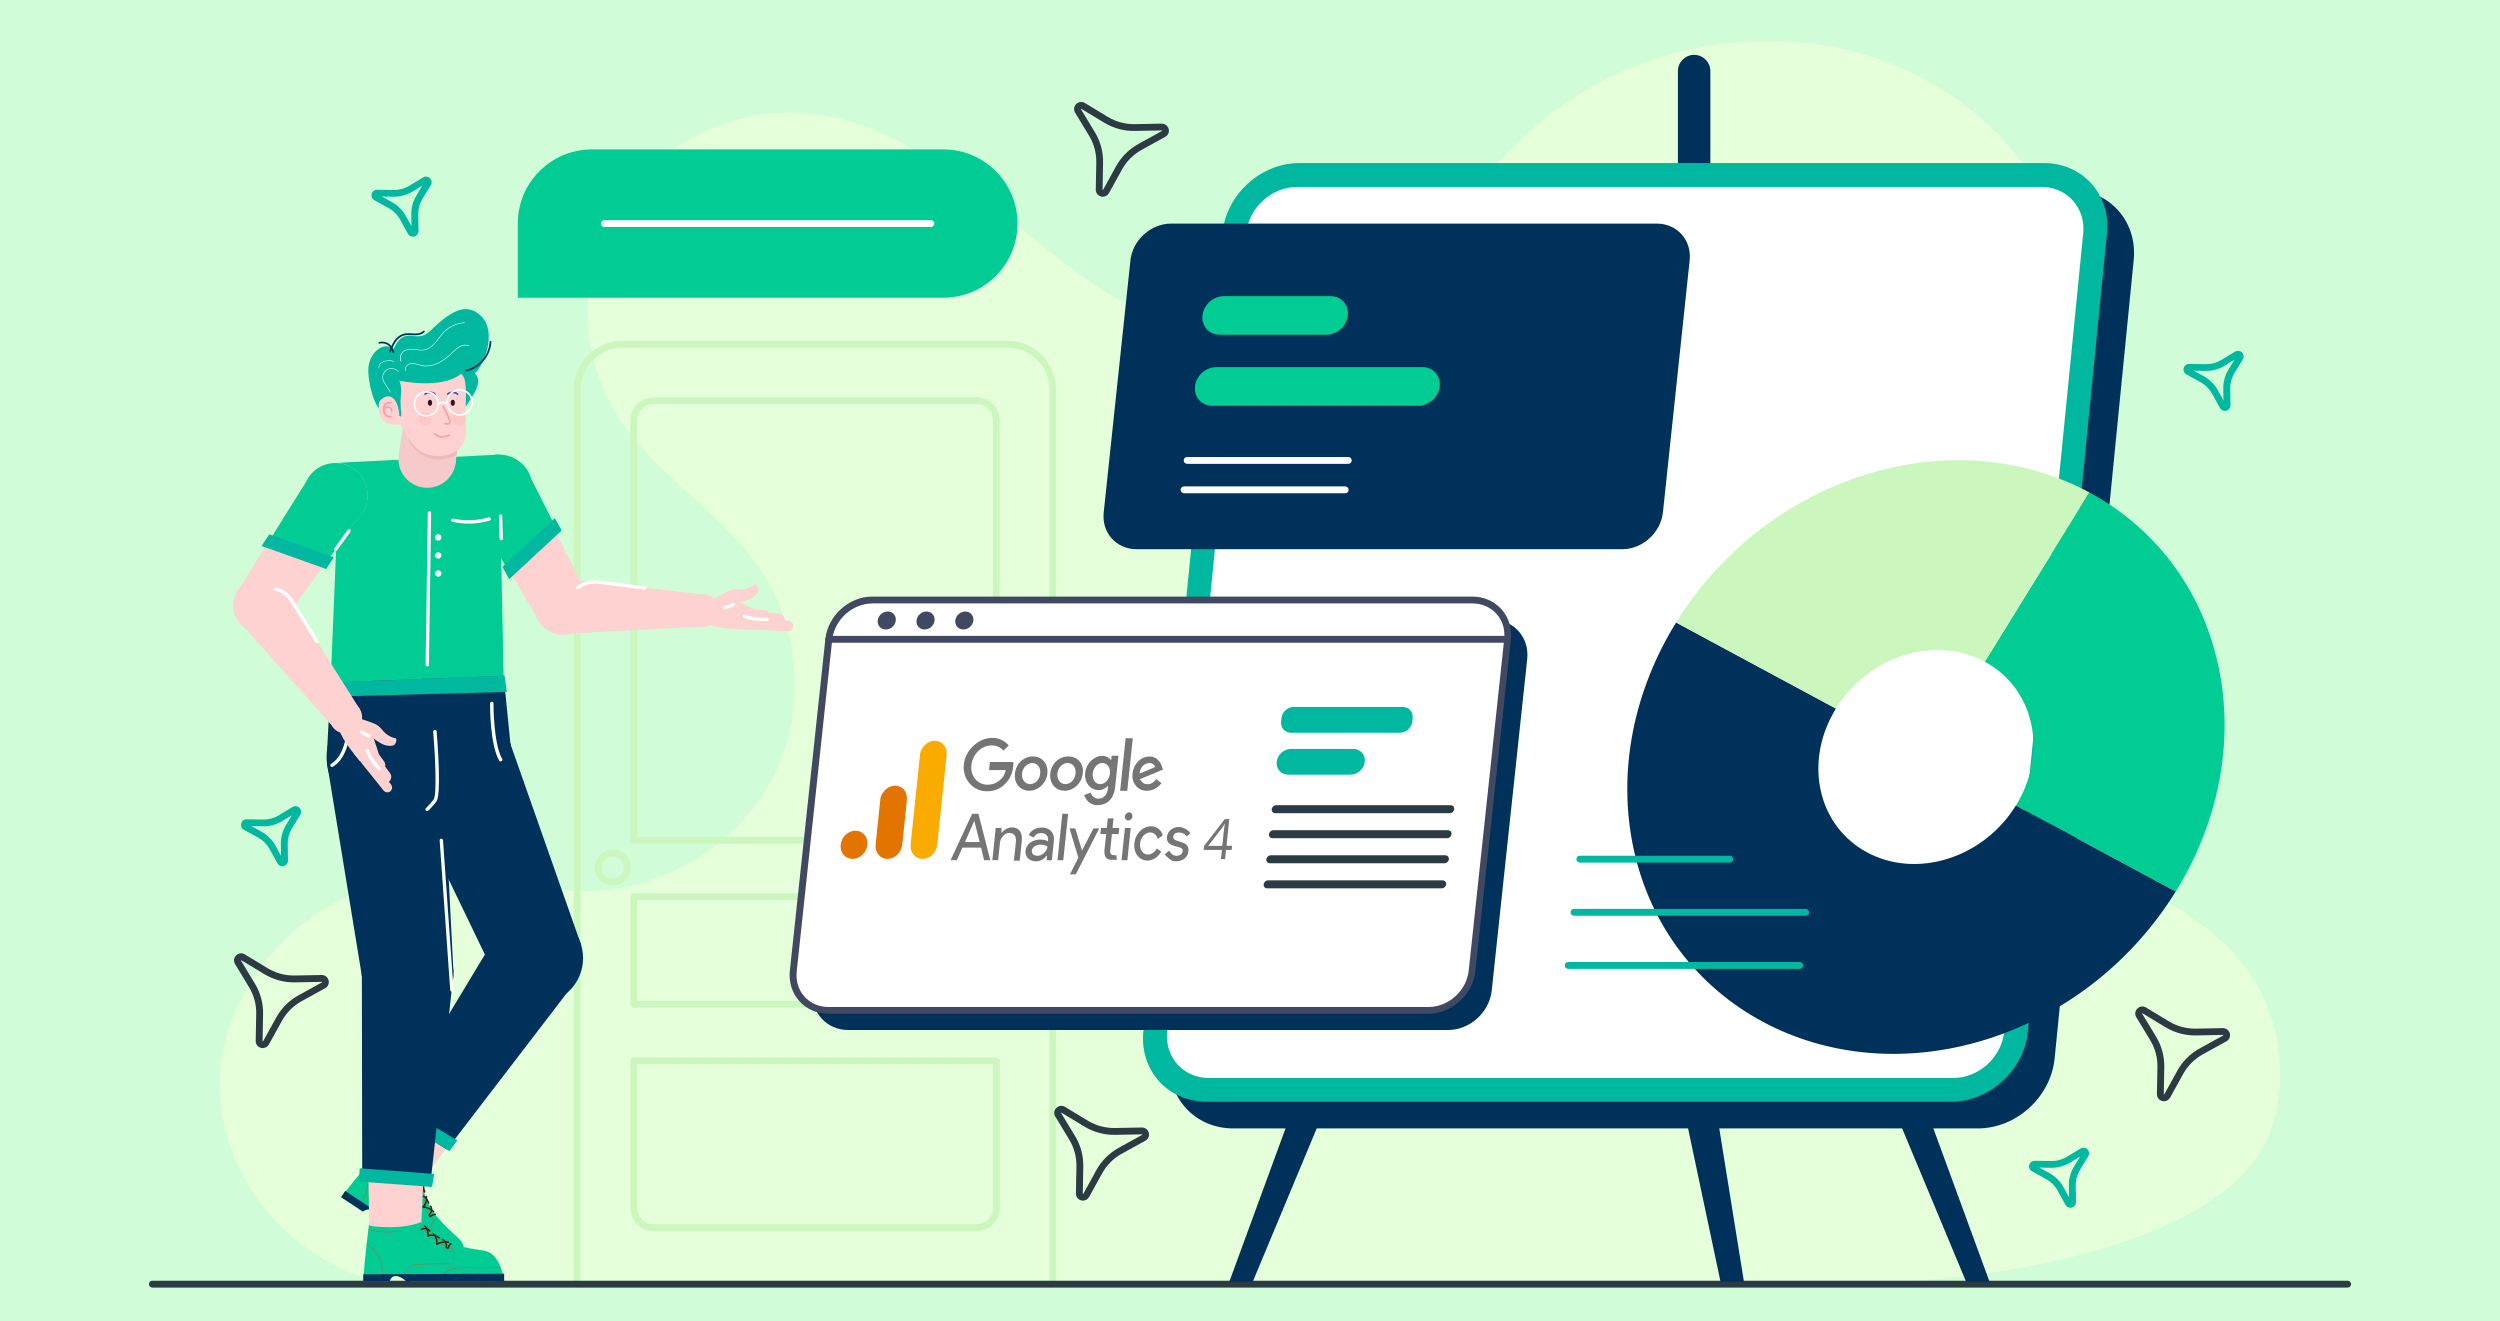 <?xml version="1.0" encoding="UTF-8"?>
<svg id="Layer_1" data-name="Layer 1" xmlns="http://www.w3.org/2000/svg" viewBox="0 0 350 185">
  <defs>
    <style>
      .cls-1 {
        fill: #fc9eaa;
      }

      .cls-2 {
        fill: #fff;
      }

      .cls-3 {
        fill: #e37400;
      }

      .cls-4 {
        fill: #dca7a7;
      }

      .cls-5 {
        fill: #2e1124;
      }

      .cls-6 {
        fill: #00cc94;
      }

      .cls-7 {
        fill: #474dbd;
      }

      .cls-8 {
        fill: #404961;
      }

      .cls-9 {
        fill: #fdd2d0;
      }

      .cls-10 {
        fill: #00b7a0;
      }

      .cls-11 {
        fill: #2b3a43;
      }

      .cls-12 {
        fill: #f9ab00;
      }

      .cls-13 {
        fill: #3f220e;
      }

      .cls-14 {
        fill-rule: evenodd;
      }

      .cls-14, .cls-15 {
        fill: #757575;
      }

      .cls-16 {
        opacity: .4;
      }

      .cls-17 {
        fill: #d0fcd7;
      }

      .cls-18 {
        fill: #747474;
      }

      .cls-19 {
        fill: #683b1c;
      }

      .cls-20 {
        fill: #00315b;
      }

      .cls-21 {
        fill: #a9693c;
      }

      .cls-22 {
        fill: #cbf7be;
      }

      .cls-23 {
        fill: #ffc6c6;
      }

      .cls-24 {
        fill: #f6caca;
      }

      .cls-25 {
        fill: #e5ffda;
      }
    </style>
  </defs>
  <rect class="cls-17" x="-18.75" y="-18.24" width="387.5" height="221.47"/>
  <g>
    <g>
      <path class="cls-25" d="M260.96,179.36c11.01,.69,51.29-3.48,57.1-21.54,2.49-7.75,.94-16.68-4.2-23.05-8.05-9.98-22.95-12.82-30.62-23.08-7.96-10.64-5.54-25.52-1.41-38.09,4.13-12.57,9.71-25.61,6.91-38.53-2.91-13.47-14.94-23.9-28.41-27.63-15.19-4.2-32.39-.53-44.45,9.48-12.54,10.4-21,27.68-37.18,30.33-12.31,2.01-23.96-5.62-33.56-13.47-9.59-7.85-19.59-16.73-32.01-17.9-10.39-.99-21.15,4.24-26.67,12.95-5.53,8.72-5.56,20.51-.09,29.26,5.29,8.45,14.82,13.63,20.29,21.96,5.47,8.33,6.16,19.49,1.75,28.4-4.41,8.91-13.77,15.27-23.8,16.17-8.83,.79-17.66-2.35-26.5-1.61-13.79,1.15-25.87,12.91-27.19,26.46-1.32,13.55,8.28,26.18,21.59,29.89h208.47Z"/>
      <g>
        <path class="cls-22" d="M147.4,180.26H80.81c-.26,0-.48-.21-.48-.48V54.53c0-3.75,3.05-6.81,6.81-6.81h53.91c3.75,0,6.81,3.05,6.81,6.81v125.26c0,.26-.21,.48-.48,.48Zm-66.11-.95h65.63V54.53c0-3.23-2.63-5.86-5.86-5.86h-53.91c-3.23,0-5.86,2.63-5.86,5.86v124.79Z"/>
        <path class="cls-22" d="M136.75,172.35h-45.28c-1.77,0-3.22-1.44-3.22-3.21v-20.63c0-.26,.21-.48,.48-.48h50.76c.26,0,.48,.21,.48,.48v20.63c0,1.77-1.44,3.21-3.21,3.21Zm-47.55-23.37v20.15c0,1.25,1.02,2.26,2.27,2.26h45.28c1.25,0,2.26-1.02,2.26-2.26v-20.15h-49.81Z"/>
        <path class="cls-22" d="M139.49,141.07h-50.76c-.26,0-.48-.21-.48-.48v-15.06c0-.26,.21-.48,.48-.48h50.76c.26,0,.48,.21,.48,.48v15.06c0,.26-.21,.48-.48,.48Zm-50.29-.95h49.81v-14.1h-49.81v14.1Z"/>
        <path class="cls-22" d="M139.49,118.11h-50.76c-.26,0-.48-.21-.48-.48V58.85c0-1.77,1.44-3.22,3.22-3.22h45.28c1.77,0,3.21,1.44,3.21,3.22v58.79c0,.26-.21,.48-.48,.48Zm-50.29-.95h49.81V58.85c0-1.25-1.02-2.27-2.26-2.27h-45.28c-1.25,0-2.27,1.02-2.27,2.27v58.31Z"/>
        <path class="cls-22" d="M85.77,123.98c-1.39,0-2.52-1.13-2.52-2.52s1.13-2.52,2.52-2.52,2.52,1.13,2.52,2.52-1.13,2.52-2.52,2.52Zm0-4.1c-.87,0-1.57,.71-1.57,1.57s.71,1.57,1.57,1.57,1.57-.71,1.57-1.57-.71-1.57-1.57-1.57Z"/>
      </g>
      <path class="cls-11" d="M328.67,180.26H21.33c-.26,0-.48-.21-.48-.48s.21-.48,.48-.48H328.67c.26,0,.48,.21,.48,.48s-.21,.48-.48,.48Z"/>
      <g>
        <g>
          <g>
            <path class="cls-9" d="M81.84,82.51c1.34,1.69,1.06,4.15-.63,5.49-1.69,1.34-4.15,1.06-5.49-.63-1.34-1.69-1.06-4.15,.63-5.49,1.69-1.34,4.15-1.06,5.49,.63Z"/>
            <path class="cls-9" d="M73.4,65.84c1.55,1.96,1.23,4.8-.73,6.36-1.96,1.55-4.8,1.23-6.36-.73-1.55-1.96-1.23-4.8,.73-6.36,1.96-1.55,4.8-1.23,6.36,.73Z"/>
            <polygon class="cls-9" points="66.32 71.47 75.73 87.37 81.84 82.51 73.4 65.84 66.32 71.47"/>
          </g>
          <g>
            <path class="cls-6" d="M73.55,65.43c.41,.52,.7,1.1,.87,1.71l3.71,7.34-6.66,5.93-5.36-9.06c-1.63-2.05-1.29-5.04,.76-6.68,2.05-1.63,5.04-1.29,6.68,.76Z"/>
            <polygon class="cls-10" points="70.34 79.36 71.29 81.08 78.63 74.26 77.68 72.54 70.34 79.36"/>
          </g>
          <g>
            <g>
              <circle class="cls-9" cx="78.79" cy="84.94" r="3.91" transform="translate(-27.38 131.32) rotate(-70.75)"/>
              <path class="cls-9" d="M100.65,85.93c-.24,1.24-1.43,2.04-2.67,1.81-1.24-.24-2.04-1.43-1.81-2.67,.24-1.24,1.43-2.04,2.67-1.81,1.24,.24,2.04,1.43,1.81,2.67Z"/>
              <polygon class="cls-9" points="79.53 81.1 98.84 83.26 97.98 87.73 78.05 88.77 79.53 81.1"/>
            </g>
            <path class="cls-2" d="M90.3,82.54s-.02,0-.03,0l-6.5-.81s-1.48-.26-2.72,.72c-.1,.08-.25,.06-.33-.04-.08-.1-.06-.25,.04-.33,1.42-1.12,3.03-.82,3.09-.81l6.48,.8c.13,.02,.22,.13,.21,.26-.01,.12-.12,.21-.24,.21Z"/>
            <g>
              <path class="cls-9" d="M105.18,85.14c.35,.02,.35,.6,.13,1.5-.2,.82-.47,1.49-.82,1.48h-.17s-.01,0-.02,0h0s-.45-.01-.68-.02c-3.06-.09-5.69-.64-5.62-1.9,.06-1.23,2.73-1.42,5.78-1.2,.22,.02,.44,.03,.65,.06,.02,0,.04,0,.05,0l.71,.09Z"/>
              <path class="cls-9" d="M100.31,83.64c-.4,.29-2.23,1.36-1.96,1.88l-.07,.21c.41,.54,3.53,.34,3.75-.18l.67-1.73c.4-.29,.94-.56,.63-.94h0c-.31-.38-.83-.39-1.29-.18-.74,.34-1.72,.94-1.72,.94Z"/>
              <path class="cls-9" d="M103.1,82.52c-.62-.06-1.37,.54-1.31,1.12l-.07,.12c.07,.58,.13,.5,.75,.6,.99,.16,2.43-.43,2.43-.43,.74-.28,1.35-1,1.3-1.36h0c-.03-.36-.32-.74-.58-.76,0,0-.88,.86-2.52,.7Z"/>
              <path class="cls-9" d="M104.75,86.91l-2.66-1.15c-.47-.2-.69-.75-.49-1.22h0c.2-.47,.75-.69,1.22-.49l2.66,1.15c.47,.2,.69,.75,.49,1.22h0c-.2,.47-.75,.69-1.22,.49Z"/>
              <path class="cls-9" d="M108.84,87.77l-2.89-.25c-.51-.04-.89-.5-.85-1.01h0c.04-.51,.5-.89,1.01-.85l2.89,.25c.51,.04,.89,.5,.85,1.01h0c-.04,.51-.5,.89-1.01,.85Z"/>
              <path class="cls-9" d="M106.9,87.29l-2.89-.25c-.51-.04-.89-.5-.85-1.01h0c.04-.51,.5-.89,1.01-.85l2.89,.25c.51,.04,.89,.5,.85,1.01h0c-.04,.51-.5,.89-1.01,.85Z"/>
              <path class="cls-9" d="M103.37,86.54c-.41-.02-.76,.28-.78,.68h0c-.02,.4,.37,.82,.77,.84l6.92,.29c.41,.02,.76-.28,.78-.68h0c.02-.4-.29-.74-.7-.76l-7-.38Z"/>
              <path class="cls-2" d="M107.03,86.95c-.89,0-2.3-.13-2.9-.48-.11-.07-.15-.21-.09-.32,.07-.11,.21-.15,.32-.09,.55,.32,2.17,.46,3,.41,.15,0,.24,.09,.25,.22,0,.13-.09,.24-.22,.25-.11,0-.23,0-.37,0Z"/>
              <path class="cls-2" d="M101.52,85.32c-.1,0-.19-.06-.23-.16-.04-.12,.03-.26,.15-.3,.43-.14,.84-.3,1.14-.45,.12-.06,.26,0,.32,.11s0,.26-.11,.32c-.32,.16-.76,.33-1.21,.48-.02,0-.05,.01-.07,.01Z"/>
            </g>
          </g>
        </g>
        <g>
          <path class="cls-19" d="M59.12,165.16s-3.05-2.82-6.28-3.71c0,0,.28,.94,2.69,2.54,2.41,1.6,3.59,1.17,3.59,1.17Z"/>
          <polygon class="cls-9" points="51.71 163.3 57.48 154.31 64.02 158.65 57.48 167.48 51.71 163.3"/>
          <path class="cls-6" d="M64.18,178.49l-10.71-7.1c-.67-.44-.62-1.58-1.64-2.26-.34-.23-1.03,.48-1.03,.48l-3.01-1.99c.15-.22,.36-.51,.61-.84,1.49-1.94,4.44-5.32,4.44-5.32,0,0,.14,.45,2.38,1.94,2.24,1.49,3.9,1.77,3.9,1.77,0,0-.07,.37,.32,1.95,.62,2.48,2.88,4.54,4.76,6.24,1.25,1.13,.83,3.02,.4,4.17-.21,.58-.43,.97-.43,.97Z"/>
          <path class="cls-21" d="M64.84,176.73l-4.72-3.13c-1.72-1.14-2.48-.38-2.49-.38l-.05-.05s.81-.81,2.58,.37l4.72,3.13-.04,.06Z"/>
          <path class="cls-21" d="M50.47,168.46l-.06-.04c1.97-2.61,.61-4.84,.6-4.86l.06-.04s1.41,2.29-.6,4.94Z"/>
          <path class="cls-21" d="M59.64,172.62l-.03-.02s-2.88-2.03-4.44-2.86c-1.12-.59-2.24,.35-2.25,.36l-.05-.05s1.18-.98,2.33-.37c1.48,.79,4.12,2.64,4.42,2.85,.56-.67,.99-1.59,1.06-1.74-1.58-1.8-1.94-5.07-1.94-5.1h.07s.36,3.3,1.94,5.07l.02,.02v.02s-.48,1.08-1.11,1.81l-.02,.02Z"/>
          <path class="cls-13" d="M58.82,167.45s-.05,0-.07-.03c-.04-.04-.05-.11,0-.15,.62-.67,.41-1.34,.4-1.37-.02-.06,.01-.12,.07-.14,.06-.02,.12,.01,.14,.07,.01,.03,.27,.82-.44,1.59-.02,.02-.05,.03-.08,.03Z"/>
          <path class="cls-13" d="M59.46,166.99c-.06,0-.1-.05-.11-.1,0-.03-.04-.7-.82-.75-.06,0-.1-.05-.1-.11,0-.06,.06-.11,.11-.1,.98,.06,1.02,.94,1.02,.95,0,.06-.04,.11-.1,.11h0Z"/>
          <path class="cls-13" d="M59.23,169.08s-.05,0-.07-.03c-.04-.04-.05-.11,0-.15,.62-.67,.41-1.34,.4-1.37-.02-.06,.01-.12,.07-.14,.06-.02,.12,.01,.14,.07,.01,.03,.27,.82-.44,1.59-.02,.02-.05,.03-.08,.03Z"/>
          <path class="cls-13" d="M60.02,168.55s-.09-.03-.1-.08c0,0-.3-.98-1.11-1.03-.06,0-.1-.05-.1-.11,0-.06,.05-.1,.11-.1,.96,.06,1.28,1.14,1.3,1.18,.02,.06-.02,.12-.07,.13-.01,0-.02,0-.03,0Z"/>
          <path class="cls-13" d="M60.06,170.23s-.05,0-.07-.03c-.04-.04-.05-.11,0-.15,.6-.64,.22-1.09,.2-1.11-.04-.04-.03-.11,.01-.15,.04-.04,.11-.03,.15,0,0,0,.53,.61-.21,1.4-.02,.02-.05,.03-.08,.03Z"/>
          <path class="cls-13" d="M60.74,169.75s-.05-.01-.08-.03c0,0-.6-.59-1.45-.64-.06,0-.1-.05-.1-.11,0-.06,.06-.11,.11-.1,.92,.06,1.56,.68,1.58,.7,.04,.04,.04,.11,0,.15-.02,.02-.05,.03-.08,.03Z"/>
          <path class="cls-13" d="M60.19,170.43s-.06-.01-.09-.04c-.04-.05-.03-.11,.02-.15,.02-.01,.44-.33,.81-.34h0c.06,0,.11,.05,.11,.11,0,.06-.05,.11-.11,.11-.24,0-.57,.21-.68,.29-.02,.01-.04,.02-.06,.02Z"/>
          <path class="cls-20" d="M64.78,177.64l-.58,.87-11.41-7.57s-.18-1.05-.86-1.5c-.52-.34-1.12,.19-1.12,.19l-3.06-2.03,.58-.87,16.45,10.91Z"/>
          <path class="cls-21" d="M56.2,164.76c-2.42-1.11-3.79-2.79-3.8-2.81l.06-.04s1.38,1.68,3.78,2.79l-.03,.06Z"/>
        </g>
        <g>
          <path class="cls-19" d="M58.93,171.09s-4.1-.65-7.28,.41c0,0,.75,.62,3.65,.61,2.89-.01,3.64-1.02,3.64-1.02Z"/>
          <polygon class="cls-9" points="51.74 173.66 51.54 162.98 59.39 162.95 58.86 173.93 51.74 173.66"/>
          <path class="cls-6" d="M70.55,179.35l-12.85,.05c-.8,0-1.39-.97-2.62-.96-.41,0-.59,.97-.59,.97l-3.61,.02c0-.27,.02-.63,.04-1.04,.16-2.44,.73-6.88,.73-6.88,0,0,.36,.3,3.06,.29,2.69-.01,4.22-.7,4.22-.7,0,0,.14,.35,1.35,1.44,1.9,1.72,4.92,2.17,7.43,2.54,1.67,.25,2.37,2.05,2.65,3.24,.15,.6,.19,1.04,.19,1.04Z"/>
          <path class="cls-21" d="M62.19,178.61h-.07c0-.06,.23-1.13,2.35-1.14l5.66-.02v.07l-5.66,.02c-2.05,0-2.28,1.06-2.28,1.07Z"/>
          <path class="cls-21" d="M53.59,178.64h-.07c.19-3.27-2.18-4.36-2.21-4.37l.03-.07s2.44,1.12,2.25,4.44Z"/>
          <path class="cls-21" d="M56.53,178.64l-.07-.02s.43-1.47,1.73-1.6c1.67-.17,4.9-.1,5.26-.09,.09-.86-.06-1.88-.09-2.04-2.32-.61-4.43-3.13-4.45-3.16l.05-.05s2.14,2.55,4.44,3.14h.02s0,.03,0,.03c0,.01,.2,1.16,.09,2.11v.03s-.04,0-.04,0c-.04,0-3.52-.09-5.28,.09-1.26,.13-1.67,1.53-1.67,1.55Z"/>
          <path class="cls-13" d="M59.9,173.17s-.01,0-.02,0c-.06,0-.1-.06-.09-.12,.15-.91-.43-1.35-.43-1.36-.05-.04-.06-.1-.02-.15,.04-.05,.1-.06,.15-.02,.03,.02,.68,.53,.51,1.56,0,.05-.05,.09-.11,.09Z"/>
          <path class="cls-13" d="M60.18,172.44s-.07-.02-.09-.04c-.02-.02-.42-.56-1.1-.16-.05,.03-.12,.01-.15-.04-.03-.05-.01-.12,.04-.15,.85-.49,1.37,.22,1.38,.22,.03,.05,.02,.11-.02,.15-.02,.01-.04,.02-.06,.02Z"/>
          <path class="cls-13" d="M61.14,174.3s-.01,0-.02,0c-.06,0-.1-.06-.09-.12,.15-.9-.41-1.34-.43-1.36-.05-.04-.06-.1-.02-.15,.04-.05,.1-.06,.15-.02,.03,.02,.68,.53,.51,1.56,0,.05-.05,.09-.11,.09Z"/>
          <path class="cls-13" d="M61.51,173.42s-.05,0-.07-.02c0,0-.79-.65-1.49-.24-.05,.03-.12,.01-.15-.04-.03-.05-.01-.12,.04-.15,.83-.48,1.7,.23,1.74,.26,.05,.04,.05,.11,.01,.15-.02,.03-.05,.04-.08,.04Z"/>
          <path class="cls-13" d="M62.48,174.8s-.01,0-.02,0c-.06,0-.1-.06-.09-.12,.14-.87-.43-1.03-.45-1.04-.06-.01-.09-.07-.08-.13,.01-.06,.07-.09,.13-.08,0,0,.78,.22,.61,1.28,0,.05-.05,.09-.11,.09Z"/>
          <path class="cls-13" d="M61.14,174.3s-.07-.02-.09-.05c-.03-.05-.01-.12,.04-.15,.8-.46,1.67-.3,1.71-.29,.06,.01,.1,.07,.08,.13-.01,.06-.06,.1-.13,.08,0,0-.83-.15-1.56,.27-.02,0-.04,.01-.05,.01Z"/>
          <path class="cls-13" d="M62.7,174.89s-.02,0-.04,0c-.06-.02-.09-.08-.07-.14,0-.02,.19-.52,.48-.73,.05-.03,.12-.02,.15,.03,.03,.05,.02,.12-.03,.15-.24,.17-.4,.62-.4,.62-.02,.04-.06,.07-.1,.07Z"/>
          <path class="cls-20" d="M70.58,178.31v1.04s-13.68,.06-13.68,.06c0,0-.73-.78-1.55-.77-.62,0-.82,.78-.82,.78l-3.67,.02v-1.04s19.73-.08,19.73-.08Z"/>
          <path class="cls-21" d="M54.45,172.53c-1.7,0-2.88-.36-2.89-.36l.02-.07s2.08,.63,4.69,.22v.07c-.64,.1-1.26,.14-1.82,.14Z"/>
        </g>
        <polygon class="cls-6" points="46.29 95.56 70.5 94.62 69.88 63.64 47.56 64.78 46.29 95.56"/>
        <g>
          <polygon class="cls-20" points="69.5 136.99 81.38 132.35 70.98 102.79 56.1 109.19 69.5 136.99"/>
          <circle class="cls-20" cx="63.55" cy="105.99" r="8.11" transform="translate(-58.61 124.66) rotate(-67.75)"/>
          <path class="cls-20" d="M81.13,136.62c-1.37,3.26-5.13,4.79-8.39,3.42-1.47-.62-2.59-1.72-3.25-3.05-.8-1.61-.92-3.55-.17-5.34,1.37-3.26,5.13-4.79,8.39-3.42s4.79,5.13,3.42,8.39Z"/>
        </g>
        <path class="cls-20" d="M71.51,104.61l-1-10-24.21,.94-.48,9.04c-.04,.83,.45,1.6,1.22,1.91l9.55,3.85c1.98,.8,4.2,.74,6.13-.17l7.69-3.61c.75-.35,1.19-1.14,1.11-1.96Z"/>
        <g>
          <path class="cls-24" d="M63.79,64.89c-.35,2.2-2.41,3.7-4.61,3.35-2.2-.35-3.7-2.41-3.35-4.61,.35-2.2,2.41-3.7,4.61-3.35,2.2,.35,3.7,2.41,3.35,4.61Z"/>
          <polygon class="cls-24" points="55.83 63.63 56.7 58.12 64.4 59.29 63.79 64.89 55.83 63.63"/>
        </g>
        <g>
          <path class="cls-9" d="M55.18,55.34s-2.4-.5-2.14,2.14,3.33,1.88,3.33,1.88l-1.19-4.02Z"/>
          <g>
            <path class="cls-1" d="M54.59,58.47c-.2,0-.41-.07-.57-.2-.18-.14-.31-.35-.38-.59-.06-.22-.07-.46-.02-.68,.02-.1,.06-.2,.1-.29,.16-.33,.57-.5,1.04-.43,.06,0,.11,.07,.1,.13,0,.06-.06,.11-.13,.1-.36-.05-.68,.07-.79,.3-.04,.07-.07,.15-.08,.24-.04,.18-.03,.38,.02,.57,.04,.14,.12,.33,.3,.47,.16,.12,.36,.18,.54,.14,.07-.01,.13,.03,.14,.09,.01,.06-.03,.13-.09,.14-.05,.01-.11,.02-.16,.02Z"/>
            <path class="cls-1" d="M54.81,57.62s-.04,0-.05-.01c-.06-.03-.08-.1-.05-.16,.03-.06-.02-.17-.12-.24-.17-.13-.48-.18-.78,.09-.05,.04-.12,.04-.17,0-.04-.05-.04-.12,0-.17,.38-.35,.82-.31,1.08-.11,.2,.15,.28,.37,.19,.54-.02,.04-.06,.07-.11,.07Z"/>
          </g>
        </g>
        <g class="cls-16">
          <path class="cls-4" d="M63.92,63.76l.08-.76s-4.05,2.16-6.89-1.73c0,.35,1.85,4.53,6.81,2.49Z"/>
        </g>
        <path class="cls-9" d="M55.74,58.6s1.62,4.33,4.02,5.01c2.4,.68,5.48-.16,5.48-3.08v-6.29c0-1.63-.9-3.15-2.37-3.85-1.25-.6-3.01-.89-5.34-.08-5.37,1.88-1.77,8.29-1.77,8.29Z"/>
        <path class="cls-5" d="M60.5,56.39c0,.24-.14,.43-.3,.43s-.3-.19-.3-.43,.14-.43,.3-.43,.3,.19,.3,.43Z"/>
        <path class="cls-5" d="M63.69,56.39c0,.24-.14,.43-.3,.43s-.3-.19-.3-.43,.14-.43,.3-.43,.3,.19,.3,.43Z"/>
        <path class="cls-7" d="M64.05,55.3s-.06-.01-.08-.03c-.31-.31-.95-.26-1.21,0-.05,.05-.12,.05-.17,0s-.05-.12,0-.17c.35-.35,1.13-.42,1.55,0,.05,.05,.05,.12,0,.17-.02,.02-.05,.03-.08,.03Z"/>
        <path class="cls-7" d="M60.89,55.3s-.06-.01-.08-.03c-.31-.31-.95-.26-1.21,0-.05,.05-.12,.05-.17,0s-.05-.12,0-.17c.35-.35,1.13-.42,1.55,0,.05,.05,.05,.12,0,.17-.02,.02-.05,.03-.08,.03Z"/>
        <path class="cls-1" d="M61.94,61.3c-.36,0-.76-.11-1.14-.47-.05-.05-.05-.12,0-.17s.12-.05,.17,0c.84,.8,1.85,.17,1.89,.14,.05-.03,.13-.02,.16,.04,.04,.06,.02,.13-.04,.16,0,0-.47,.29-1.05,.29Z"/>
        <path class="cls-1" d="M62.59,59.46c-.17,0-.31-.03-.34-.04-.06-.02-.1-.08-.09-.14,.02-.06,.08-.1,.14-.09,.16,.04,.51,.07,.58-.07,.05-.17-.45-1.26-.94-2.17-.03-.06,0-.13,.05-.16,.06-.03,.13,0,.16,.05,.42,.77,1.09,2.11,.94,2.39-.1,.19-.32,.23-.51,.23Z"/>
        <path class="cls-2" d="M59.81,93.31h0c-.13,0-.24-.11-.23-.24l.31-21.28c0-.13,.11-.23,.24-.23h0c.13,0,.24,.11,.23,.24l-.31,21.28c0,.13-.11,.23-.24,.23Z"/>
        <circle class="cls-23" cx="59.5" cy="58.67" r=".92"/>
        <path class="cls-23" d="M65.13,58.67c0,.51-.41,.92-.92,.92s-.92-.41-.92-.92,.41-.92,.92-.92,.92,.41,.92,.92Z"/>
        <g>
          <path class="cls-10" d="M53.04,57.17s-.13-.83,.27-1.19c1.36-1.23,2.45-.07,2.61,2.25,0,0,.25,.23,.26-.14,.01-.44-.21-1.57-.04-2.95,.13-1.04-.23-1.87-.23-1.85,0,0,5.84,1.3,8.65-.96,.99,.75,.57,3.59,.67,4.59,.74-1.29,2.58-3.39,1.24-4.65,1.33-1.12,3.21-5.96,.78-8.11-1.63-1.44-3.38-1.41-7.05,2.2-1.95,1.92-3.56-1.03-5.1,2.54-1.38-1.3-3.75,.63-3.53,3.32,.28,3.49,1.46,4.95,1.46,4.95Z"/>
          <path class="cls-2" d="M56.13,50.61s-.03,0-.03-.02c-.21-.49-.06-1.1,.37-1.43,.34-.26,.8-.34,1.45-.28,.11,.01,.22,.03,.33,.04,.37,.05,.76,.1,1.13,.03,.54-.1,1.05-.44,1.56-1.03,.17-.2,.33-.41,.48-.61,.23-.3,.47-.61,.74-.89,.76-.76,1.81-1.23,2.89-1.28,0,0,0,0,0,0,.02,0,.04,.02,.04,.03,0,.02-.01,.04-.03,.04-1.06,.05-2.09,.51-2.84,1.26-.27,.27-.5,.58-.73,.88-.16,.2-.32,.42-.49,.61-.52,.61-1.05,.95-1.6,1.06-.38,.07-.77,.02-1.15-.03-.11-.01-.22-.03-.33-.04-.63-.07-1.08,.02-1.39,.26-.39,.3-.54,.89-.34,1.34,0,.02,0,.04-.02,.05,0,0,0,0-.01,0Z"/>
          <path class="cls-2" d="M56.79,51.97s-.03,0-.03-.02c-.16-.35,.05-.75,.34-.93,.26-.16,.61-.2,1.03-.12,.17,.03,.34,.08,.51,.13,.16,.05,.33,.09,.49,.12,.9,.17,1.73-.12,2.28-.39,.74-.37,1.37-.92,1.88-1.41l.09-.09c.3-.28,.61-.58,.97-.77,.46-.25,.96-.29,1.34-.1,.02,0,.03,.03,.02,.05s-.03,.03-.05,.02c-.36-.17-.84-.13-1.28,.1-.36,.19-.66,.48-.96,.76l-.09,.09c-.52,.49-1.15,1.05-1.9,1.42-.55,.28-1.4,.57-2.32,.4-.17-.03-.34-.08-.5-.13-.16-.05-.33-.09-.5-.13-.4-.07-.73-.04-.97,.11-.26,.16-.46,.52-.32,.83,0,.02,0,.04-.02,.05,0,0-.01,0-.02,0Z"/>
          <path class="cls-2" d="M54.68,54.95s-.02,0-.03-.02l-.64-.96c-.18-.28-.39-.59-.45-.95-.09-.55,.22-1.13,.72-1.36,.5-.23,1.15-.09,1.5,.34,.01,.02,.01,.04,0,.05-.02,.01-.04,.01-.05,0-.34-.4-.95-.54-1.42-.32-.47,.22-.77,.77-.68,1.28,.06,.34,.26,.65,.44,.92l.64,.96s0,.04,0,.05c0,0-.01,0-.02,0Z"/>
          <path class="cls-2" d="M53.06,51.58s-.03-.01-.04-.03c-.04-.2,.02-.42,.16-.6,.12-.14,.29-.26,.51-.35,.45-.18,.97-.2,1.43-.05,.02,0,.03,.03,.02,.05,0,.02-.03,.03-.05,.02-.45-.15-.95-.13-1.38,.04-.21,.09-.37,.2-.48,.33-.13,.16-.19,.36-.15,.53,0,.02,0,.04-.03,.04,0,0,0,0,0,0Z"/>
          <path class="cls-20" d="M54.6,49.33s-.03,0-.04,0c-.06-.02-.09-.09-.07-.15,.19-.49,.39-1,.7-1.45,.35-.51,.81-.86,1.3-1,.38-.1,.77-.08,1.15-.06,.12,0,.23,.01,.35,.02,.6,.02,1.01-.1,1.27-.37,.05-.05,.12-.05,.17,0,.05,.05,.05,.12,0,.17-.31,.32-.78,.47-1.45,.45-.12,0-.23-.01-.35-.02-.38-.02-.73-.04-1.07,.05-.43,.12-.85,.44-1.17,.9-.29,.43-.49,.92-.67,1.4-.02,.05-.06,.08-.11,.08Z"/>
          <path class="cls-20" d="M55.05,49.42c-.06,0-.11-.04-.12-.1-.06-.4-.3-.78-.63-1.01-.34-.23-.78-.3-1.17-.2-.06,.02-.13-.02-.14-.09-.02-.06,.02-.13,.09-.14,.46-.12,.97-.03,1.36,.24,.39,.26,.67,.7,.74,1.17,0,.06-.04,.13-.1,.13,0,0-.01,0-.02,0Z"/>
          <path class="cls-20" d="M65.28,51.99c-.05,0-.1-.04-.12-.09-.01-.06,.02-.13,.09-.14,.89-.21,1.71-.71,2.3-1.41,.59-.7,.94-1.59,1-2.5,0-.07,.05-.12,.13-.11,.07,0,.12,.06,.11,.13-.06,.96-.43,1.9-1.05,2.64-.62,.74-1.48,1.27-2.42,1.49,0,0-.02,0-.03,0Z"/>
        </g>
        <g>
          <path class="cls-2" d="M64.35,58.21c-.36,0-.71-.1-1.01-.3-.42-.27-.71-.69-.82-1.18-.11-.49-.01-.99,.26-1.41,.27-.42,.69-.71,1.18-.82,1.01-.22,2.01,.43,2.23,1.44,.11,.49,.01,.99-.26,1.41-.27,.42-.69,.71-1.18,.82-.13,.03-.27,.04-.4,.04Zm0-3.52c-.11,0-.23,.01-.35,.04-.43,.09-.79,.35-1.03,.71-.24,.37-.32,.81-.22,1.23h0c.09,.43,.35,.79,.71,1.03,.37,.24,.81,.32,1.23,.22,.43-.09,.79-.35,1.03-.71,.24-.37,.32-.81,.22-1.23-.17-.77-.85-1.29-1.6-1.29Z"/>
          <path class="cls-2" d="M59.69,58.34c-.34,0-.68-.1-.97-.29-.4-.26-.68-.66-.78-1.13-.21-.97,.41-1.93,1.38-2.14,.97-.21,1.93,.41,2.14,1.38,.1,.47,.01,.95-.25,1.35-.26,.4-.66,.68-1.13,.78-.13,.03-.26,.04-.38,.04Zm0-3.36c-.11,0-.22,.01-.33,.04-.84,.18-1.38,1.01-1.2,1.86,.09,.41,.33,.76,.68,.98,.35,.23,.77,.3,1.18,.21,.41-.09,.76-.33,.98-.68,.23-.35,.3-.77,.21-1.18-.16-.73-.81-1.23-1.53-1.23Z"/>
          <path class="cls-2" d="M61.37,56.7s-.08-.02-.1-.05c-.04-.05-.02-.13,.03-.16,.86-.58,1.35-.09,1.37-.07,.05,.05,.04,.12,0,.17-.05,.05-.12,.04-.17,0-.02-.02-.38-.36-1.07,.1-.02,.01-.04,.02-.07,.02Z"/>
        </g>
        <g>
          <polygon class="cls-20" points="63.48 136.04 50.83 137.67 45.77 106.74 61.91 105.23 63.48 136.04"/>
          <circle class="cls-20" cx="53.83" cy="105.99" r="8.11" transform="translate(-62.73 129.33) rotate(-74.4)"/>
          <path class="cls-20" d="M53.09,141.3c2.77,2.2,6.8,1.75,9-1.02,.99-1.25,1.45-2.76,1.39-4.23-.07-1.8-.89-3.56-2.41-4.77-2.77-2.2-6.8-1.75-9,1.02-2.2,2.77-1.75,6.8,1.02,9Z"/>
        </g>
        <g>
          <g>
            <polygon class="cls-20" points="54.45 155.91 62.57 160.93 80.34 137.74 69.72 130.59 54.45 155.91"/>
            <circle class="cls-20" cx="75.05" cy="134.13" r="6.4" transform="translate(-73.51 94.73) rotate(-45.92)"/>
          </g>
          <polygon class="cls-10" points="55.06 154.24 64.02 159.66 62.93 161.15 54.13 155.85 55.06 154.24"/>
        </g>
        <g>
          <g>
            <polygon class="cls-20" points="60.22 166.07 50.71 165.13 50.66 135.92 63.45 136.68 60.22 166.07"/>
            <path class="cls-20" d="M52.32,140.57c2.38,2.62,6.43,2.81,9.05,.43s2.81-6.43,.43-9.05c-2.38-2.62-6.43-2.81-9.05-.43-2.62,2.38-2.81,6.43-.43,9.05Z"/>
          </g>
          <polygon class="cls-10" points="50.36 163.56 60.79 164.35 60.49 166.17 50.26 165.42 50.36 163.56"/>
        </g>
        <path class="cls-2" d="M63.27,138.84c-.12,0-.23-.1-.24-.22l-1.48-20.96c0-.13,.09-.24,.22-.25,.12,0,.24,.09,.25,.22l1.48,20.96c0,.13-.09,.24-.22,.25,0,0-.01,0-.02,0Z"/>
        <polygon class="cls-10" points="46.13 95.56 70.65 94.59 70.95 96.86 46.04 97.54 46.13 95.56"/>
        <path class="cls-2" d="M46.48,107.38c-.08,0-.16-.04-.2-.12-.07-.11-.03-.26,.08-.33,2.81-1.68,2.29-7.8,2.28-7.86-.01-.13,.08-.25,.22-.26,.12-.01,.25,.08,.26,.22,.02,.26,.55,6.48-2.51,8.31-.04,.02-.08,.03-.12,.03Z"/>
        <path class="cls-2" d="M70.1,106.61c-.08,0-.16-.04-.21-.12-1.32-2.27-1.29-7.78-1.28-8.01,0-.13,.11-.24,.24-.24h0c.13,0,.24,.11,.24,.24,0,.06-.03,5.61,1.22,7.77,.07,.11,.03,.26-.09,.32-.04,.02-.08,.03-.12,.03Z"/>
        <path class="cls-2" d="M65.58,73.3c-.75,0-1.5-.08-2.23-.24-.13-.03-.21-.15-.18-.28,.03-.13,.15-.21,.28-.18,1.64,.36,3.35,.3,4.96-.18,.13-.04,.26,.03,.3,.16,.04,.13-.03,.26-.16,.3-.96,.29-1.96,.43-2.97,.43Z"/>
        <g>
          <circle class="cls-2" cx="61.34" cy="75.24" r=".45"/>
          <path class="cls-2" d="M61.8,77.77c0,.25-.2,.45-.45,.45s-.45-.2-.45-.45,.2-.45,.45-.45,.45,.2,.45,.45Z"/>
          <path class="cls-2" d="M61.8,80.29c0,.25-.2,.45-.45,.45s-.45-.2-.45-.45,.2-.45,.45-.45,.45,.2,.45,.45Z"/>
        </g>
        <path class="cls-2" d="M59.8,113.55c-.07,0-.13-.03-.18-.08-.09-.1-.08-.25,.02-.34,0,0,.36-.32,1.06-1.19,.49-.6,.23-6.15-.05-9.5-.01-.13,.09-.25,.22-.26,.13-.01,.25,.09,.26,.22,.12,1.48,.7,8.9-.05,9.84-.74,.91-1.1,1.24-1.12,1.25-.05,.04-.1,.06-.16,.06Z"/>
        <path class="cls-2" d="M70.18,75.65c-.13,0-.23-.1-.24-.23l-.1-3.17c0-.13,.1-.24,.23-.24,.14,0,.24,.1,.24,.23l.1,3.17c0,.13-.1,.24-.23,.24,0,0,0,0,0,0Z"/>
        <g>
          <g>
            <path class="cls-9" d="M40.14,86.36c-.88,1.97-3.19,2.85-5.16,1.97-1.97-.88-2.85-3.19-1.97-5.16,.88-1.97,3.19-2.85,5.16-1.97,1.97,.88,2.85,3.19,1.97,5.16Z"/>
            <path class="cls-9" d="M51.07,71.19c-1.02,2.28-3.7,3.3-5.98,2.28-2.28-1.02-3.3-3.7-2.28-5.98,1.02-2.28,3.7-3.3,5.98-2.28,2.28,1.02,3.3,3.7,2.28,5.98Z"/>
            <polygon class="cls-9" points="42.81 67.49 33.02 83.16 40.14 86.36 51.07 71.19 42.81 67.49"/>
          </g>
          <g>
            <path class="cls-6" d="M51.1,71.2c-.26,.58-.62,1.08-1.07,1.48l-4.58,6.35-7.93-3.03,5.31-8.5c1.02-2.28,3.7-3.3,5.98-2.28,2.28,1.02,3.3,3.7,2.28,5.98Z"/>
            <polygon class="cls-10" points="37.69 74.81 36.62 76.44 45.66 79.66 46.74 78.02 37.69 74.81"/>
          </g>
          <path class="cls-2" d="M47.01,77.12s-.1-.01-.14-.04c-.11-.08-.13-.23-.05-.33l1.85-2.57c.08-.11,.23-.13,.33-.05,.11,.08,.13,.23,.05,.33l-1.85,2.57c-.05,.06-.12,.1-.19,.1Z"/>
          <g>
            <g>
              <path class="cls-9" d="M38.4,88.22c-1.91,1-4.27,.27-5.27-1.64s-.27-4.27,1.64-5.27c1.91-1,4.27-.27,5.27,1.64,1,1.91,.27,4.27-1.64,5.27Z"/>
              <path class="cls-9" d="M49.47,102.44c-1.11,.59-2.49,.16-3.08-.96-.59-1.11-.16-2.49,.96-3.08,1.11-.59,2.49-.16,3.08,.96,.59,1.11,.16,2.49-.96,3.08Z"/>
              <polygon class="cls-9" points="40.04 82.94 50.42 99.37 46.39 101.49 33.12 86.58 40.04 82.94"/>
            </g>
            <path class="cls-2" d="M44.37,90.06c-.08,0-.16-.04-.2-.11l-3.43-5.58s-.72-1.32-2.26-1.68c-.13-.03-.21-.16-.18-.29,.03-.13,.16-.21,.29-.18,1.76,.41,2.53,1.85,2.57,1.91l3.42,5.56c.07,.11,.03,.26-.08,.33-.04,.02-.08,.04-.12,.04Z"/>
            <g>
              <path class="cls-9" d="M52.81,105.1c.2,.26-.21,.62-.97,1.01-.7,.36-1.34,.59-1.55,.33l-.1-.12s0-.01-.01-.02h0s-.27-.32-.4-.49c-1.81-2.21-3.05-4.39-2.12-5.12,.91-.71,2.67,1.05,4.4,3.33,.12,.16,.24,.33,.36,.49,.01,.01,.02,.03,.03,.04l.37,.55Z"/>
              <path class="cls-9" d="M50.87,100.75c-.45-.1-2.33-.74-2.53-.22l-.19,.08c-.13,.62,1.93,2.69,2.43,2.52l1.63-.59c.45,.1,.97,.32,1.04-.13h0c.07-.45-.24-.82-.66-1.02-.69-.32-1.72-.63-1.72-.63Z"/>
              <path class="cls-9" d="M53.37,102.02c-.34-.47-1.22-.64-1.59-.23l-.13,.02c-.37,.4-.27,.4,.04,.9,.49,.79,1.8,1.44,1.8,1.44,.65,.35,1.53,.34,1.76,.08h0c.23-.24,.32-.68,.18-.87,0,0-1.15-.09-2.05-1.34Z"/>
              <path class="cls-9" d="M51.3,105.88l-.83-2.58c-.15-.46,.1-.95,.56-1.1h0c.46-.15,.95,.1,1.1,.56l.83,2.58c.15,.46-.1,.95-.56,1.1h0c-.46,.15-.95-.1-1.1-.56Z"/>
              <path class="cls-9" d="M53.2,109.28l-1.6-2.18c-.28-.39-.2-.93,.19-1.22h0c.39-.28,.93-.2,1.22,.19l1.6,2.18c.28,.39,.2,.93-.19,1.22h0c-.39,.28-.93,.2-1.22-.19Z"/>
              <path class="cls-9" d="M52.36,107.62l-1.6-2.18c-.28-.39-.2-.93,.19-1.22h0c.39-.28,.93-.2,1.22,.19l1.6,2.18c.28,.39,.2,.93-.19,1.22h0c-.39,.28-.93,.2-1.22-.19Z"/>
              <path class="cls-9" d="M50.71,104.68c-.24-.3-.66-.36-.95-.13h0c-.29,.23-.35,.76-.12,1.06l4.05,5.05c.24,.3,.66,.36,.95,.13h0c.29-.23,.34-.66,.1-.96l-4.04-5.15Z"/>
              <path class="cls-2" d="M53.06,107.84c-.06,0-.12-.02-.17-.07-.53-.54-1.54-1.86-1.68-2.6-.03-.13,.06-.25,.19-.28,.13-.02,.25,.06,.28,.19,.1,.53,.94,1.72,1.56,2.35,.09,.09,.09,.24,0,.34-.05,.05-.11,.07-.17,.07Z"/>
              <path class="cls-2" d="M51.64,103.27s-.06,0-.09-.02c-.31-.13-.7-.33-1.08-.56-.11-.07-.15-.21-.08-.33,.07-.11,.21-.15,.33-.08,.36,.21,.73,.41,1.02,.53,.12,.05,.18,.19,.13,.31-.04,.09-.13,.15-.22,.15Z"/>
            </g>
          </g>
        </g>
      </g>
      <g>
        <polygon class="cls-20" points="205.36 107.6 198.44 107.6 172.11 179.43 175.39 179.43 205.36 107.6"/>
        <polygon class="cls-20" points="245.29 107.6 252.21 107.6 278.53 179.43 275.25 179.43 245.29 107.6"/>
        <polygon class="cls-20" points="225.67 107.6 232.59 107.6 244.15 179.43 240.87 179.43 225.67 107.6"/>
        <path class="cls-20" d="M237.18,131h0c1.25,0,2.27-1.02,2.27-2.27V9.95c0-1.25-1.02-2.27-2.27-2.27h0c-1.25,0-2.27,1.02-2.27,2.27v118.79c0,1.25,1.02,2.27,2.27,2.27Z"/>
        <path class="cls-20" d="M276.87,157.98h-104.22c-5.42,0-9.37-4.39-8.84-9.81l11.07-111.79c.54-5.42,5.36-9.81,10.78-9.81h104.22c5.42,0,9.37,4.39,8.84,9.81l-11.07,111.79c-.54,5.42-5.36,9.81-10.78,9.81Z"/>
        <path class="cls-10" d="M273.13,154.24h-104.22c-5.42,0-9.37-4.39-8.84-9.81l11.07-111.79c.54-5.42,5.36-9.81,10.78-9.81h104.22c5.42,0,9.37,4.39,8.84,9.81l-11.07,111.79c-.54,5.42-5.36,9.81-10.78,9.81Z"/>
        <path class="cls-2" d="M169.24,150.92c-3.57,0-6.19-2.91-5.84-6.48l11.07-111.79c.35-3.57,3.55-6.48,7.12-6.48h104.22c3.57,0,6.19,2.91,5.84,6.48l-11.07,111.79c-.35,3.57-3.55,6.48-7.12,6.48h-104.22Z"/>
      </g>
      <g>
        <path class="cls-20" d="M202.74,144.2H118.74c-3.04,0-5.25-2.47-4.92-5.51l4.97-46.42c.33-3.04,3.06-5.51,6.1-5.51h84c3.04,0,5.25,2.47,4.92,5.51l-4.97,46.42c-.33,3.04-3.06,5.51-6.1,5.51Z"/>
        <g>
          <path class="cls-2" d="M199.98,141.44H115.98c-3.04,0-5.25-2.47-4.92-5.51l4.97-46.42c.33-3.04,3.06-5.51,6.1-5.51h84c3.04,0,5.25,2.47,4.92,5.51l-4.97,46.42c-.33,3.04-3.06,5.51-6.1,5.51Z"/>
          <path class="cls-8" d="M199.98,141.92H115.98c-1.6,0-3.05-.63-4.07-1.76-1.03-1.14-1.5-2.66-1.33-4.28l4.97-46.42c.35-3.27,3.3-5.94,6.57-5.94h84c1.6,0,3.05,.63,4.07,1.76,1.03,1.14,1.5,2.66,1.33,4.28l-4.97,46.42c-.35,3.27-3.3,5.94-6.57,5.94Zm-77.84-57.44c-2.8,0-5.33,2.28-5.63,5.09l-4.97,46.42c-.14,1.34,.24,2.6,1.09,3.54,.84,.93,2.03,1.45,3.36,1.45h84c2.8,0,5.33-2.28,5.63-5.09l4.97-46.42c.14-1.34-.24-2.6-1.09-3.54-.84-.93-2.03-1.45-3.36-1.45H122.13Z"/>
        </g>
        <path class="cls-8" d="M211.05,89.98H116.03c-.26,0-.48-.21-.48-.48s.21-.48,.48-.48h95.02c.26,0,.48,.21,.48,.48s-.21,.48-.48,.48Z"/>
        <path class="cls-8" d="M125.41,86.87c-.07,.7-.7,1.26-1.4,1.26s-1.2-.56-1.13-1.26c.07-.7,.7-1.26,1.4-1.26s1.2,.56,1.13,1.26Z"/>
        <path class="cls-8" d="M130.84,86.87c-.07,.7-.7,1.26-1.4,1.26s-1.2-.56-1.13-1.26c.07-.7,.7-1.26,1.4-1.26s1.2,.56,1.13,1.26Z"/>
        <path class="cls-8" d="M136.27,86.87c-.07,.7-.7,1.26-1.4,1.26s-1.2-.56-1.13-1.26c.07-.7,.7-1.26,1.4-1.26s1.2,.56,1.13,1.26Z"/>
        <g>
          <path class="cls-10" d="M195.99,102.58h-15.25c-.86,0-1.48-.7-1.39-1.56l.05-.49c.09-.86,.87-1.56,1.73-1.56h15.25c.86,0,1.48,.7,1.39,1.56l-.05,.49c-.09,.86-.87,1.56-1.73,1.56Z"/>
          <path class="cls-11" d="M202.97,113.85h-24.43c-.31,0-.54-.25-.5-.56h0c.03-.31,.31-.56,.62-.56h24.43c.31,0,.54,.25,.5,.56h0c-.03,.31-.31,.56-.62,.56Z"/>
          <path class="cls-11" d="M202.59,117.35h-24.43c-.31,0-.54-.25-.5-.56h0c.03-.31,.31-.56,.62-.56h24.43c.31,0,.54,.25,.5,.56h0c-.03,.31-.31,.56-.62,.56Z"/>
          <path class="cls-11" d="M202.22,120.86h-24.43c-.31,0-.54-.25-.5-.56h0c.03-.31,.31-.56,.62-.56h24.43c.31,0,.54,.25,.5,.56h0c-.03,.31-.31,.56-.62,.56Z"/>
          <path class="cls-11" d="M201.84,124.37h-24.43c-.31,0-.54-.25-.5-.56h0c.03-.31,.31-.56,.62-.56h24.43c.31,0,.54,.25,.5,.56h0c-.03,.31-.31,.56-.62,.56Z"/>
          <path class="cls-10" d="M189.07,108.45h-8.72c-1,0-1.72-.81-1.61-1.8h0c.11-1,1-1.8,2-1.8h8.72c1,0,1.72,.81,1.61,1.8h0c-.11,1-1,1.8-2,1.8Z"/>
        </g>
      </g>
      <g>
        <g>
          <path class="cls-6" d="M310.54,93.11c-2.36-10.91-9.08-19.34-18.03-24.17l-14.64,23.7c3.23,1.74,5.65,4.78,6.5,8.71,.85,3.93-.03,8.01-2.14,11.42l22.38,12.05c5.86-9.48,8.3-20.8,5.94-31.7Z"/>
          <path class="cls-20" d="M304.6,124.82l-22.38-12.05c-2.11,3.42-5.45,6.17-9.52,7.45s-8.09,.85-11.32-.89h0c-3.22-1.73-5.64-4.77-6.49-8.7s.03-8.01,2.14-11.43l-22.38-12.05c-5.86,9.48-8.3,20.8-5.94,31.71,2.36,10.91,9.08,19.34,18.03,24.16s20.14,6.02,31.43,2.47c11.3-3.56,20.58-11.2,26.43-20.68Z"/>
          <path class="cls-22" d="M292.51,68.94c-8.95-4.82-20.14-6.02-31.44-2.46-11.3,3.55-20.57,11.2-26.43,20.67l22.38,12.05c2.11-3.42,5.45-6.17,9.52-7.45s8.1-.85,11.33,.89l14.64-23.7Z"/>
        </g>
        <g>
          <path class="cls-10" d="M242.17,120.76h-21c-.26,0-.48-.21-.48-.48s.21-.48,.48-.48h21c.26,0,.48,.21,.48,.48s-.21,.48-.48,.48Z"/>
          <path class="cls-10" d="M252.79,128.2h-32.43c-.26,0-.48-.21-.48-.48s.21-.48,.48-.48h32.43c.26,0,.48,.21,.48,.48s-.21,.48-.48,.48Z"/>
          <path class="cls-10" d="M251.97,135.64h-32.43c-.26,0-.48-.21-.48-.48s.21-.48,.48-.48h32.43c.26,0,.48,.21,.48,.48s-.21,.48-.48,.48Z"/>
        </g>
      </g>
      <g>
        <path class="cls-20" d="M227.1,76.89h-67.97c-2.85,0-4.92-2.31-4.61-5.16l3.74-35.27c.3-2.85,2.86-5.16,5.71-5.16h67.97c2.85,0,4.92,2.31,4.61,5.16l-3.74,35.27c-.3,2.85-2.86,5.16-5.71,5.16Z"/>
        <path class="cls-6" d="M185.72,46.86h-14.96c-1.49,0-2.57-1.21-2.41-2.7h0c.16-1.49,1.49-2.7,2.98-2.7h14.96c1.49,0,2.57,1.21,2.41,2.7h0c-.16,1.49-1.49,2.7-2.98,2.7Z"/>
        <path class="cls-6" d="M198.58,56.8h-28.87c-1.49,0-2.57-1.21-2.41-2.7h0c.16-1.49,1.49-2.7,2.98-2.7h28.87c1.49,0,2.57,1.21,2.41,2.7h0c-.16,1.49-1.49,2.7-2.98,2.7Z"/>
        <path class="cls-2" d="M188.76,64.94h-22.56c-.26,0-.48-.21-.48-.48s.21-.48,.48-.48h22.56c.26,0,.48,.21,.48,.48s-.21,.48-.48,.48Z"/>
        <path class="cls-2" d="M188.33,69.06h-22.56c-.26,0-.48-.21-.48-.48s.21-.48,.48-.48h22.56c.26,0,.48,.21,.48,.48s-.21,.48-.48,.48Z"/>
      </g>
      <g>
        <path class="cls-6" d="M82.88,20.92h49.19c5.73,0,10.38,4.65,10.38,10.38h0c0,5.73-4.65,10.38-10.38,10.38h-59.58v-10.38c0-5.73,4.65-10.38,10.38-10.38Z"/>
        <path class="cls-2" d="M130.32,31.78h-45.7c-.26,0-.48-.21-.48-.48s.21-.48,.48-.48h45.7c.26,0,.48,.21,.48,.48s-.21,.48-.48,.48Z"/>
      </g>
      <path class="cls-11" d="M36.8,146.74c-.09,0-.18-.01-.27-.04-.45-.12-.74-.51-.73-.98l.07-3.77c.03-1.32-.32-2.62-1.01-3.76l-1.95-3.22c-.24-.4-.18-.88,.15-1.21,.33-.33,.82-.39,1.21-.15h0s3.22,1.95,3.22,1.95c1.13,.68,2.44,1.03,3.76,1.01l3.77-.07c.46-.01,.86,.29,.98,.73,.12,.45-.07,.9-.48,1.12l-3.3,1.82c-1.16,.64-2.11,1.59-2.75,2.75l-1.82,3.3c-.18,.33-.51,.51-.86,.51Zm-3.03-12.31s-.02,0-.03,.01c-.02,.02-.02,.03,0,.05l1.95,3.22c.78,1.29,1.17,2.76,1.14,4.27l-.07,3.77s0,.03,.03,.04c.03,0,.04,0,.05-.02l1.82-3.3c.73-1.32,1.81-2.4,3.12-3.12l3.3-1.82s.03-.01,.02-.04c0-.03-.02-.03-.04-.03l-3.77,.07c-1.51,.03-2.98-.37-4.27-1.14l-3.22-1.95s-.01,0-.02,0Z"/>
      <path class="cls-11" d="M154.4,27.55c-.09,0-.18-.01-.26-.04-.45-.12-.74-.51-.73-.98l.07-3.77c.03-1.32-.32-2.62-1.01-3.76l-1.95-3.22c-.24-.4-.18-.88,.15-1.21,.33-.33,.81-.39,1.21-.15h0l3.22,1.95c1.13,.68,2.43,1.03,3.76,1.01l3.77-.07c.44-.01,.86,.29,.98,.73,.12,.45-.07,.9-.48,1.12l-3.3,1.82c-1.16,.64-2.11,1.59-2.75,2.75l-1.82,3.3c-.18,.33-.5,.51-.86,.51Zm-3.03-12.31s-.02,0-.03,.01c-.02,.02-.02,.03,0,.05l1.95,3.22c.78,1.29,1.17,2.76,1.14,4.27l-.07,3.77s0,.03,.03,.04c.03,0,.04,0,.04-.02l1.82-3.3c.73-1.32,1.81-2.4,3.12-3.12l3.3-1.82s.03-.02,.02-.05c0-.03-.02-.03-.04-.03l-3.77,.07c-1.52,.03-2.98-.37-4.27-1.14l-3.22-1.95s-.01,0-.02,0Z"/>
      <path class="cls-11" d="M151.63,168.09c-.09,0-.18-.01-.27-.04-.45-.12-.74-.51-.73-.98l.07-3.77c.03-1.32-.32-2.62-1.01-3.76l-1.95-3.22c-.24-.4-.18-.88,.15-1.21,.33-.33,.82-.39,1.21-.15h0s3.22,1.95,3.22,1.95c1.13,.68,2.43,1.03,3.76,1.01l3.77-.07s.01,0,.02,0c.45,0,.84,.29,.96,.73,.12,.45-.07,.9-.48,1.12l-3.3,1.82c-1.16,.64-2.11,1.59-2.75,2.75l-1.82,3.3c-.18,.33-.51,.51-.86,.51Zm-3.03-12.31s-.02,0-.03,.01c-.02,.02-.02,.03,0,.05l1.95,3.22c.78,1.29,1.17,2.76,1.14,4.27l-.07,3.77s0,.03,.03,.04c.03,0,.04,0,.05-.02l1.82-3.3c.73-1.32,1.81-2.4,3.12-3.12l3.3-1.82s.03-.01,.02-.04c0-.03-.02-.03-.04-.03l-3.77,.07c-1.49,.03-2.98-.37-4.27-1.14l-3.22-1.95s-.01,0-.02,0Z"/>
      <path class="cls-11" d="M302.97,154.18c-.09,0-.18-.01-.27-.04-.45-.12-.74-.51-.73-.98l.07-3.77c.03-1.32-.32-2.62-1.01-3.76l-1.95-3.22c-.24-.4-.18-.88,.15-1.21,.33-.33,.81-.39,1.21-.15l3.22,1.95c1.13,.68,2.44,1.03,3.76,1.01l3.77-.07c.46-.01,.86,.29,.98,.73,.12,.45-.07,.9-.48,1.12l-3.3,1.82c-1.16,.64-2.11,1.59-2.75,2.75l-1.82,3.3c-.18,.33-.51,.51-.86,.51Zm-3.03-12.31s-.02,0-.03,.01c-.02,.02-.02,.03,0,.05l1.95,3.22c.78,1.29,1.17,2.76,1.14,4.27l-.07,3.77s0,.03,.03,.04c.03,0,.04,0,.04-.02l1.82-3.3c.73-1.32,1.81-2.4,3.12-3.12l3.3-1.82s.03-.02,.02-.05c0-.03-.02-.03-.04-.03l-3.77,.07c-1.5,.03-2.98-.37-4.27-1.14l-3.22-1.95h0s-.01,0-.02,0Z"/>
      <path class="cls-10" d="M39.52,121.27c-.28,0-.54-.15-.68-.41l-1.1-2c-.37-.67-.92-1.22-1.59-1.59l-2-1.1c-.32-.18-.48-.54-.38-.89,.1-.36,.41-.59,.78-.58l2.28,.04c.77,.02,1.52-.19,2.18-.58l1.95-1.18c.31-.19,.7-.14,.96,.12,.26,.26,.31,.65,.12,.96h0s-1.18,1.95-1.18,1.95c-.4,.66-.6,1.41-.58,2.18l.04,2.28c0,.37-.23,.68-.58,.78-.07,.02-.14,.03-.21,.03Zm-4.34-5.62l1.42,.78c.83,.46,1.51,1.14,1.97,1.97l.78,1.42-.03-1.62c-.02-.95,.23-1.88,.72-2.69l.84-1.39-1.39,.84c-.81,.49-1.74,.74-2.69,.72l-1.62-.03Zm6.45-1.85h0Zm-.41-.25h0s0,0,0,0Z"/>
      <path class="cls-10" d="M57.79,33.13c-.28,0-.54-.15-.68-.41l-1.1-2c-.37-.67-.92-1.22-1.59-1.59l-2-1.1c-.32-.18-.48-.54-.38-.89,.09-.35,.4-.58,.76-.58,0,0,.01,0,.02,0l2.28,.04c.77,.01,1.52-.19,2.18-.58l1.95-1.18c.32-.19,.7-.14,.96,.12,.26,.26,.31,.65,.12,.96l-1.18,1.95c-.4,.66-.6,1.41-.58,2.18l.04,2.28c0,.37-.23,.68-.58,.78-.07,.02-.14,.03-.21,.03Zm-.16-.79h0Zm-4.19-4.83l1.42,.78c.83,.46,1.51,1.14,1.97,1.97l.78,1.42-.03-1.62c-.02-.95,.23-1.88,.72-2.69l.84-1.39-1.39,.84c-.81,.49-1.75,.74-2.69,.72l-1.62-.03Zm6.04-2.09s0,0,0,0h0s0,0,0,0Z"/>
      <path class="cls-10" d="M289.84,169.08c-.28,0-.54-.15-.68-.41l-1.1-2c-.37-.67-.92-1.22-1.59-1.59l-2-1.1c-.32-.18-.48-.54-.38-.89,.1-.36,.42-.59,.78-.58l2.28,.04c.77,.01,1.52-.19,2.18-.58l1.95-1.18c.31-.19,.7-.14,.96,.12,.26,.26,.31,.65,.12,.96h0s-1.18,1.95-1.18,1.95c-.4,.66-.6,1.41-.58,2.18l.04,2.28c0,.37-.23,.68-.58,.78-.07,.02-.14,.03-.21,.03Zm-4.34-5.62l1.42,.78c.83,.46,1.51,1.14,1.97,1.97l.78,1.42-.03-1.62c-.02-.95,.23-1.88,.72-2.69l.84-1.39-1.39,.84c-.81,.49-1.74,.74-2.69,.72l-1.62-.03Zm6.45-1.85h0Zm-.41-.25s0,0,0,0h0Z"/>
      <path class="cls-10" d="M311.47,57.52c-.28,0-.54-.15-.68-.41l-1.1-2c-.37-.67-.92-1.22-1.59-1.59l-2-1.1c-.32-.18-.48-.54-.38-.89,.09-.35,.4-.58,.76-.58,0,0,.01,0,.02,0l2.28,.04c.77,.01,1.52-.19,2.18-.58l1.95-1.18c.32-.19,.7-.14,.96,.12,.26,.26,.31,.65,.12,.96l-1.18,1.95c-.4,.66-.6,1.41-.58,2.18l.04,2.28c0,.37-.23,.68-.58,.78-.07,.02-.14,.03-.21,.03Zm-.16-.79h0Zm-4.19-4.83l1.42,.78c.83,.46,1.51,1.14,1.97,1.97l.78,1.42-.03-1.62c-.02-.95,.23-1.88,.72-2.69l.84-1.39-1.39,.84c-.81,.49-1.73,.74-2.69,.72l-1.62-.03Zm6.04-2.09s0,0,0,0h0Z"/>
    </g>
    <g>
      <g>
        <path class="cls-15" d="M136.4,114.92l.76,2.97h-2.07l1.31-2.97h0Zm-.3-.99l-3.02,6.5h.87l.79-1.77h2.61l.42,1.77h.87l-1.66-6.5h-.87Zm11.95,6.5h.81l.68-6.5h-.81l-.68,6.5h0Zm-7.82-3.82c.31-.42,.89-.78,1.42-.78,1.07,0,1.52,.78,1.4,1.91l-.29,2.75h-.81l.27-2.61c.1-.92-.33-1.27-.94-1.27-.67,0-1.21,.71-1.28,1.34l-.26,2.47h-.81l.47-4.51h.81v.71s0,0,0,0Zm3.35,2.48c.1-.99,1.03-1.55,2.04-1.55,.6,0,.99,.14,1.11,.28v-.14c.09-.71-.41-1.06-.94-1.06-.47,0-.89,.21-1.07,.64l-.7-.35c.18-.42,.78-1.06,1.85-1.06,1,0,1.81,.64,1.67,1.91l-.28,2.68h-.74l.07-.64h-.07c-.24,.35-.75,.78-1.49,.78-.87,0-1.55-.57-1.45-1.48m3.07-.57s-.3-.28-.97-.28c-.81,0-1.19,.49-1.23,.85-.05,.49,.39,.71,.8,.71,.6,0,1.33-.57,1.4-1.27"/>
        <path class="cls-14" d="M149.79,122.41l1.18-2.33-1.24-4.1h.81l.94,3.11,1.6-3.11h.81l-3.28,6.43h-.82Zm12.29-4.95c-.14-.57-.57-.92-1.04-.92-.67,0-1.34,.64-1.43,1.55s.44,1.55,1.11,1.55c.47,0,.98-.35,1.23-.85l.62,.42c-.42,.78-1.14,1.27-1.94,1.27-1.14,0-1.96-1.06-1.82-2.4,.15-1.41,1.19-2.4,2.32-2.4,.81,0,1.42,.49,1.67,1.27l-.72,.49h0Z"/>
        <path class="cls-15" d="M164.63,120.58c1.07,0,1.67-.64,1.75-1.41,.18-1.7-2.23-1.06-2.13-2.05,.04-.35,.33-.57,.79-.57s.92,.21,1.08,.57l.52-.49c-.23-.35-.91-.85-1.58-.85-1,0-1.6,.64-1.69,1.41-.17,1.62,2.3,1.06,2.21,1.91-.04,.42-.34,.71-.88,.71s-.77-.35-1-.71l-.65,.5c.36,.42,.9,.99,1.57,.99h0Zm-7.61-.15h.81l.47-4.52h-.81l-.47,4.52Z"/>
        <path class="cls-14" d="M158.06,113.73c.33,0,.51,.28,.48,.57-.04,.35-.33,.57-.59,.57s-.51-.28-.48-.57,.33-.57,.59-.57Zm-1.77,6l.07,.64h-.81c-.74,0-1.01-.57-.92-1.41l.23-2.2h-.81l.09-.85h.81l.14-1.33h.81l-.14,1.34h.94l-.09,.85h-.94l-.24,2.33c-.07,.64,.4,.64,.87,.64h0Z"/>
        <path class="cls-15" d="M138.58,106.75l-.11,1.06h2.34c-.13,.57-.37,.99-.67,1.27-.37,.35-.95,.78-1.89,.78-1.4,0-2.42-1.2-2.25-2.75s1.42-2.75,2.83-2.75c.81,0,1.3,.35,1.66,.71l.74-.71c-.54-.57-1.23-1.06-2.3-1.06-1.94,0-3.79,1.7-4,3.74s1.28,3.74,3.22,3.74c1.07,0,1.91-.35,2.58-1.06,.74-.71,1.04-1.62,1.12-2.4,.02-.21,.05-.49,0-.64h-3.28v.08Zm6.03-.85c-1.27,0-2.38,.99-2.52,2.4s.75,2.4,2.02,2.4c1.24,.01,2.37-1.04,2.52-2.36,0-.01,0-.03,0-.04,.15-1.41-.75-2.4-2.02-2.4Zm-.41,3.88c-.67,0-1.2-.64-1.12-1.48s.76-1.48,1.43-1.48,1.21,.57,1.12,1.48-.76,1.48-1.43,1.48h0Zm11.32-3.39c-.24-.28-.61-.57-1.21-.57-1.14,0-2.25,1.06-2.39,2.4s.75,2.4,1.89,2.4c.53,0,1.03-.28,1.26-.57h.07l-.04,.35c-.1,.92-.62,1.41-1.35,1.41-.6,0-.95-.49-1.05-.85l-.91,.35c.2,.64,.79,1.41,1.86,1.41,1.2,0,2.28-.71,2.47-2.54l.46-4.38h-.94l-.06,.57h-.06Zm-1.49,3.39c-.67,0-1.14-.64-1.05-1.48s.69-1.48,1.36-1.48,1.14,.64,1.05,1.48-.69,1.48-1.36,1.48Zm-4.47-3.88c-1.27,0-2.38,.99-2.52,2.4s.75,2.4,2.02,2.4c1.24,.01,2.37-1.04,2.52-2.36,0-.01,0-.03,0-.04,.22-1.41-.75-2.4-2.02-2.4Zm-.41,3.88c-.67,0-1.2-.64-1.12-1.48s.76-1.48,1.43-1.48,1.21,.57,1.12,1.48-.76,1.48-1.43,1.48Zm8.44-6.42h1l-.77,7.35h-1l.77-7.35Zm3.07,6.43c-.53,0-.84-.28-1.06-.71l3.22-1.34-.1-.28c-.14-.57-.64-1.55-1.78-1.55-1.2,0-2.24,.99-2.39,2.4-.15,1.31,.74,2.39,1.98,2.4,.01,0,.03,0,.04,0,1.07,0,1.74-.71,2.05-1.06l-.75-.57c-.31,.42-.68,.71-1.21,.71h0Zm.24-2.97c.4,0,.71,.21,.81,.57l-2.17,.92c.11-1.06,.82-1.48,1.36-1.48Z"/>
      </g>
      <g>
        <path class="cls-12" d="M128.8,105.67l-1.3,12.41c-.15,1.39,.68,2.16,1.64,2.16,.89,0,1.94-.66,2.09-2.16l1.29-12.31c.13-1.27-.67-2.07-1.65-2.07s-1.96,.88-2.08,1.97Z"/>
        <g>
          <path class="cls-3" d="M123.24,111.97l-.64,6.11c-.15,1.39,.68,2.16,1.64,2.16,.89,0,1.94-.66,2.09-2.16l.63-6.02c.13-1.27-.67-2.07-1.65-2.07s-1.96,.88-2.08,1.97Z"/>
          <ellipse class="cls-3" cx="119.56" cy="118.27" rx="2.04" ry="1.81" transform="translate(-44.75 154.1) rotate(-56.99)"/>
        </g>
      </g>
      <path class="cls-18" d="M172.42,118.99h-.78l-.13,1.28h-.57l.13-1.28h-2.56l.06-.55,2.9-3.77h.63l-.39,3.74h.78l-.06,.58Zm-1.3-.58l.19-1.85c.04-.36,.09-.77,.17-1.23h-.03c-.14,.24-.27,.45-.39,.61l-1.91,2.48h1.96Z"/>
    </g>
  </g>
</svg>
